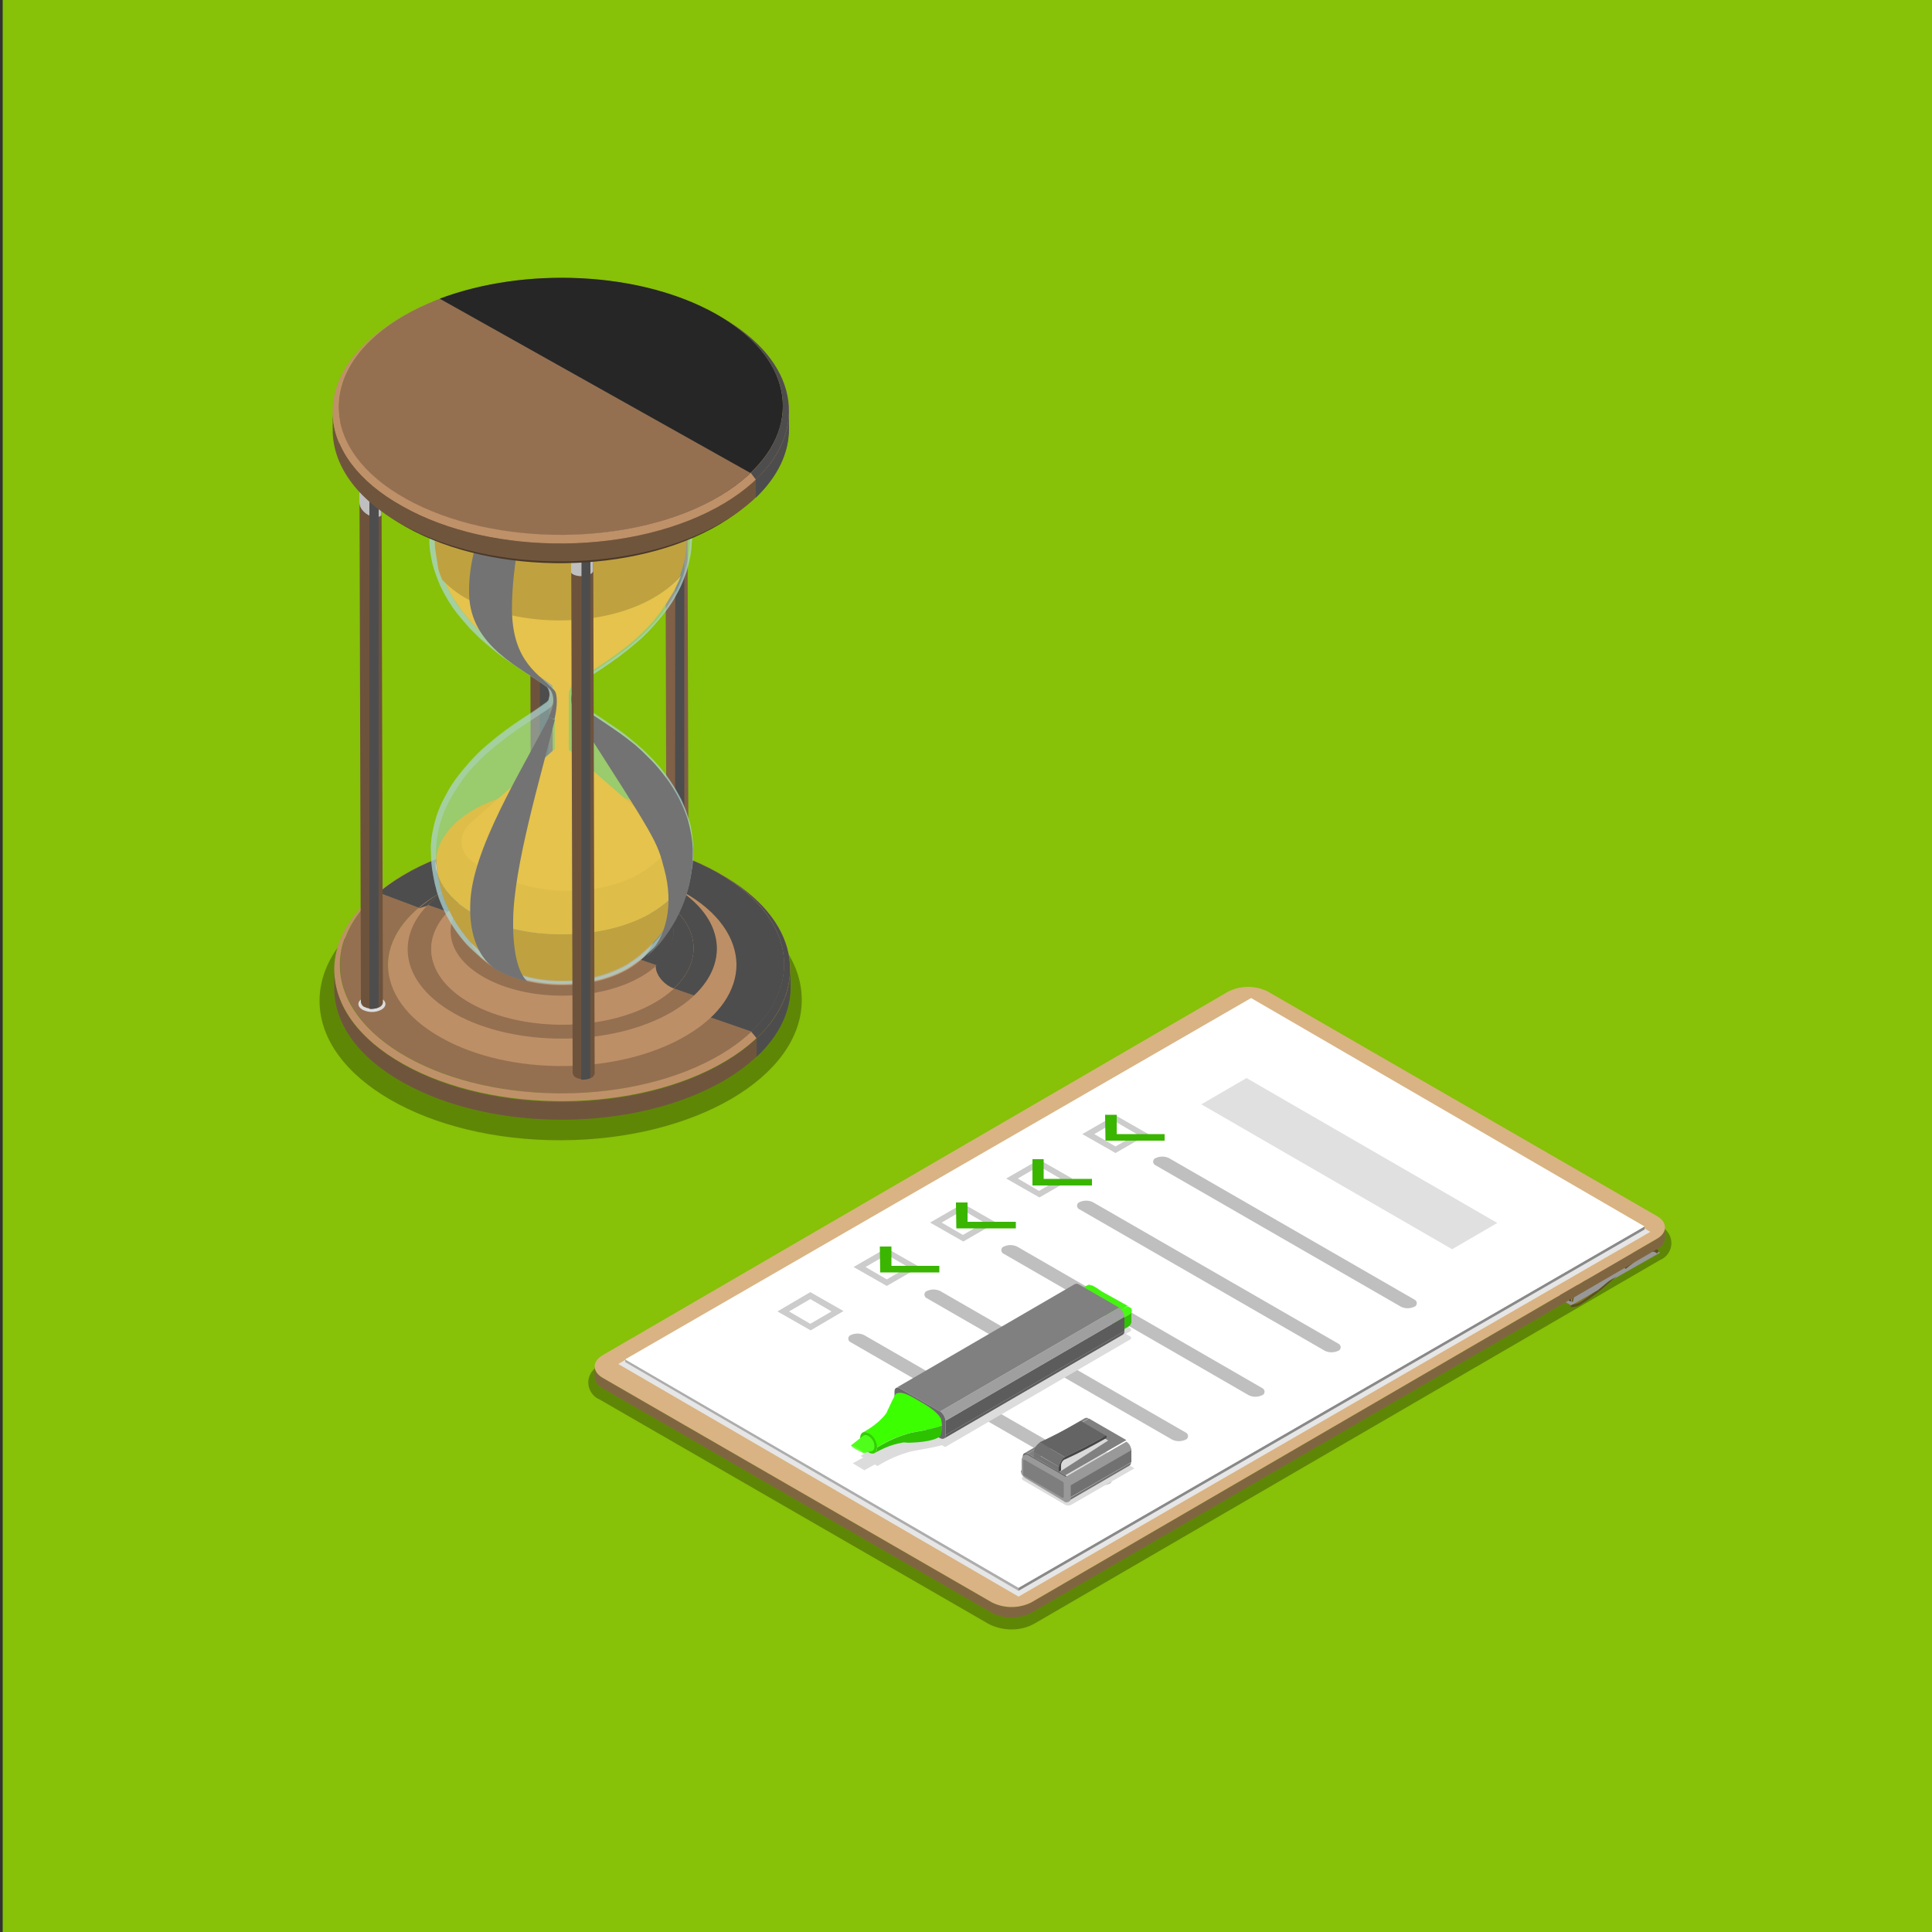 <svg xmlns="http://www.w3.org/2000/svg" xmlns:xlink="http://www.w3.org/1999/xlink" id="Layer_1" x="0px" y="0px" viewBox="0 0 500 500" style="enable-background:new 0 0 500 500;" xml:space="preserve"><rect x="0" y="0" width="500" height="500" fill="#333333" stroke="none"/> <style type="text/css"> .st0{fill:#87C108;} .st1{fill:#D9D9D9;} .st2{fill:#575757;} .st3{fill:#BFA33C;} .st4{fill:#857029;} .st5{fill:#DDBC45;} .st6{fill:#F9C300;} .st7{fill:#A18932;} .st8{fill:#EDEDED;} .st9{fill:#525252;} .st10{opacity:0.3;enable-background:new ;} .st11{fill:#806640;} .st12{fill:#D9B383;} .st13{fill:#E6E6E6;} .st14{fill:#ADADAD;} .st15{fill:#898989;} .st16{fill:#FFFFFF;} .st17{fill:#BFBFBF;} .st18{fill:#CCCCCC;} .st19{fill:#3AB500;} .st20{fill:#E0E0E0;} .st21{fill:#DCDCDC;} .st22{fill:#30C205;} .st23{fill:#45F212;} .st24{fill:#46FB12;} .st25{fill:#5C5C5C;} .st26{fill:#808080;} .st27{fill:#9F9F9F;} .st28{fill:#696969;} .st29{clip-path:url(#SVGID_2_);} .st30{fill:#2CC200;} .st31{fill:#3CFF01;} .st32{fill:#32CF03;} .st33{fill:#4FFF1B;} .st34{fill:#6EFF42;} .st35{fill:#717171;} .st36{fill:#676767;} .st37{fill:#757575;} .st38{fill:#646464;} .st39{fill:#464646;} .st40{fill:#999999;} .st41{fill:#7E7E7E;} .st42{fill:#AD835F;} .st43{fill:#4D4D4D;} .st44{fill:#806046;} .st45{fill:#737373;} .st46{opacity:0.3;} .st47{fill:#947051;} .st48{fill:#BD8F66;} .st49{fill:#BF9169;} .st50{fill:#70553D;} .st51{fill:#6E533C;} .st52{opacity:0.5;fill:#AFD6D2;enable-background:new ;} .st53{fill:#E5C34C;} .st54{fill:#BFA23F;} .st55{fill:#DEBD49;} .st56{fill:#4A3828;} .st57{fill:#262626;} </style> <title>Artboard 1 copy 3</title> <rect x="0.7" class="st0" width="500" height="500"></rect> <polygon class="st1" points="429.6,324.2 391.4,302.1 376.1,310.9 414.3,332.9 "></polygon> <g> <path class="st2" d="M428.7,324.2c-0.1-0.1-0.2-0.2-0.3-0.2l-36.6-21.3c0.1,0.1,0.2,0.1,0.3,0.2l0,0L428.7,324.2L428.7,324.2z"></path> <path class="st3" d="M392.2,302c-0.7-0.4-1.9-0.1-3.2,0.7l0,0l0,0c-1.8,1.1-3.4,2.3-5,3.7c-2.5,2.1-0.7,0.5-3.7,3.1 c-2.3,2.1-4.8,4.1-7.4,5.8c-0.7,0.5-1.6,0.8-2.5,0.8h-0.1c-0.1,0.1-0.2,0.2-0.2,0.3c0,0.1,0,0.1,0,0.2s0,0.1,0.1,0.2l36.6,21.3 c-0.1,0-0.1-0.1-0.1-0.2s0-0.1,0-0.2s0.1-0.2,0.2-0.3h0.1c0.9,0,1.8-0.3,2.5-0.8c2.6-1.7,5.1-3.7,7.4-5.8c3-2.6,1.2-1,3.7-3.1 c1.6-1.4,3.2-2.6,5-3.7l0,0l0,0c1.4-0.8,2.5-1.1,3.2-0.7L392.2,302z"></path> <path class="st4" d="M425.6,324c1.6-0.9,2.9-1.2,3.6-0.4c0,0,0,0.1,0,0.2s-0.1,0.2-0.1,0.3c0,0,0,0.1-0.1,0.1c0,0-0.1,0-0.1,0.1 c-0.1,0.1-0.2,0.1-0.2,0c-0.6-0.7-1.7-0.3-3.1,0.5c-1.7,1.1-3.3,2.3-4.9,3.6c-2.5,2.1-0.7,0.5-3.7,3.1c-2.4,2.2-4.9,4.2-7.6,5.9 c-0.8,0.6-1.8,0.9-2.8,0.9c-0.1,0-0.1-0.1-0.1-0.2s0-0.1,0-0.2s0.1-0.2,0.2-0.3h0.1c0.9,0,1.8-0.3,2.5-0.8c2.6-1.7,5.1-3.7,7.4-5.8 c3-2.6,1.2-1,3.7-3.1C422.1,326.4,423.8,325.1,425.6,324z"></path> </g> <path class="st1" d="M388.2,304.4l-5.5,3.2c-0.5,0.4-0.3,0.2-2.4,2c-2.3,2.1-4.8,4.1-7.4,5.8c-0.7,0.5-1.6,0.8-2.5,0.8h-0.1 c-0.1,0.1-0.2,0.2-0.2,0.3c0,0.1,0,0.1,0,0.2l36.5,21.1l0.2-0.1l0.1-0.1h0.1l6.5-3.7c1-0.8,2.2-1.8,3.5-2.9c3-2.6,1.2-1,3.7-3.1 c1.1-1,2.3-1.9,3.4-2.7L388.2,304.4z"></path> <polygon class="st1" points="421.3,328.7 384.4,307.4 369.7,315.7 406.7,337 "></polygon> <g> <path class="st5" d="M390.7,293.1L390.7,293.1c-0.1,0-0.2,0-0.2,0l36.6,21.3c0,0,0.1,0,0.2,0l0,0L390.7,293.1z"></path> <path class="st6" d="M390.5,293.1c-0.1,0.1-0.2,0.2-0.2,0.3c-1.2,2.8-4.2,5.4-9.3,9.6c-3.1,2.5-1.2,1.1-3.7,3.1 c-3.5,2.9-7.1,6.3-7.4,9.3c0,0.1,0,0.1,0.1,0.2l36.6,21.3c-0.1,0-0.1-0.1-0.1-0.2c0.3-3,3.9-6.4,7.4-9.3c2.5-2.1,0.7-0.6,3.7-3.1 c5.1-4.2,8-6.8,9.3-9.6c0-0.1,0.1-0.2,0.2-0.3L390.5,293.1z"></path> <path class="st7" d="M427.1,314.4c0,0,0.1,0,0.2,0s0.1,0.1,0.1,0.2s0,0.1,0,0.2c-1.4,3.1-4.4,5.7-9.6,10.1 c-3.1,2.5-1.2,1.1-3.7,3.1c-3.1,2.6-6.7,5.9-6.9,8.5c0,0.2-0.1,0.3-0.2,0.4c-0.2,0.1-0.3,0-0.3-0.1c0.3-3,3.9-6.4,7.4-9.3 c2.5-2.1,0.7-0.6,3.7-3.1c5.1-4.2,8-6.8,9.3-9.6C427,314.5,427,314.4,427.1,314.4z"></path> </g> <path class="st8" d="M388.3,296.4c-0.8,0.9-1.7,1.8-2.7,2.7l36.8,21.2c0.9-0.8,1.8-1.7,2.6-2.7L388.3,296.4z"></path> <path class="st9" d="M371.8,311.5L371.8,311.5c-1,1.1-1.6,2.5-1.9,3.9c0,0.1,0,0.1,0.1,0.2l36.6,21.3c-0.1,0-0.1-0.1-0.1-0.2 c0.3-1.5,0.9-2.9,2-4L371.8,311.5z"></path> <g> <path class="st10" d="M261.8,421.7c-2.1,0-4.1-0.5-5.9-1.4l-100.7-58.1c-2.4-1-3.6-3.8-2.6-6.2c0.5-1.2,1.4-2.1,2.6-2.6l161.9-94.1 c3.7-1.9,8.1-1.9,11.9,0l100.6,58c2.4,1,3.6,3.8,2.6,6.2c-0.5,1.2-1.4,2.1-2.6,2.6l-161.9,94.1 C265.9,421.2,263.9,421.7,261.8,421.7z"></path> <g> <path class="st11" d="M428.8,320.6l-161.9,94.1c-3.2,1.6-7,1.6-10.2,0L156,356.6c-1.2-0.5-2-1.7-2.1-3v2.7c0.1,1.3,0.9,2.4,2.1,3 l100.7,58.1c3.2,1.6,7,1.6,10.2,0l0,0l161.9-94.1c1.2-0.5,2-1.6,2.1-2.9v-2.7C430.8,319,430,320.1,428.8,320.6z"></path> <path class="st12" d="M428.8,314.7c2.8,1.6,2.8,4.3,0,5.9l-161.9,94.1c-3.2,1.6-7,1.6-10.2,0L156,356.6c-2.8-1.6-2.8-4.3,0-5.9 l161.9-94.1c3.2-1.6,7-1.6,10.2,0L428.8,314.7z"></path> </g> <polygon class="st13" points="427.1,318.8 323.5,258.5 160,353 263.6,413.2 "></polygon> <polygon class="st14" points="161.8,351.8 161.8,352.5 263.6,411.7 263.6,410.9 "></polygon> <polygon class="st15" points="263.6,410.9 263.6,411.7 425.6,318.2 425.6,317.4 "></polygon> <polygon class="st16" points="161.8,351.8 263.6,410.9 425.6,317.4 323.8,258.3 "></polygon> <g> <path class="st17" d="M306.8,370.7c0.5,0.2,0.8,0.8,0.6,1.3c-0.1,0.3-0.3,0.5-0.6,0.6c-1.1,0.5-2.3,0.5-3.4,0L239.9,336 c-0.5-0.2-0.8-0.8-0.6-1.3c0.1-0.3,0.3-0.5,0.6-0.6c1.1-0.5,2.3-0.5,3.4,0L306.8,370.7z"></path> <path class="st17" d="M287.1,382.1c0.5,0.2,0.8,0.8,0.6,1.3c-0.1,0.3-0.3,0.5-0.6,0.6c-1.1,0.5-2.3,0.5-3.4,0l-63.5-36.6 c-0.5-0.2-0.8-0.8-0.6-1.3c0.1-0.3,0.3-0.5,0.6-0.6c1.1-0.5,2.3-0.5,3.4,0L287.1,382.1z"></path> <path class="st17" d="M326.6,359.2c0.5,0.2,0.8,0.8,0.6,1.3c-0.1,0.3-0.3,0.5-0.6,0.6c-1.1,0.5-2.3,0.5-3.4,0l-63.4-36.6 c-0.5-0.2-0.8-0.8-0.6-1.3c0.1-0.3,0.3-0.5,0.6-0.6c1.1-0.5,2.3-0.5,3.4,0L326.6,359.2z"></path> <path class="st17" d="M346.3,347.7c0.5,0.2,0.8,0.8,0.6,1.3c-0.1,0.3-0.3,0.5-0.6,0.6c-1.1,0.5-2.3,0.5-3.4,0L279.4,313 c-0.5-0.2-0.8-0.8-0.6-1.3c0.1-0.3,0.3-0.5,0.6-0.6c1.1-0.5,2.3-0.5,3.4,0L346.3,347.7z"></path> <path class="st17" d="M366,336.3c0.5,0.2,0.8,0.8,0.6,1.3c-0.1,0.3-0.3,0.5-0.6,0.6c-1.1,0.5-2.3,0.5-3.4,0l-63.5-36.6 c-0.5-0.2-0.8-0.8-0.6-1.3c0.1-0.3,0.3-0.5,0.6-0.6c1.1-0.5,2.3-0.5,3.4,0L366,336.3z"></path> <path class="st18" d="M288.6,288.6l8.6,4.9l-8.5,4.9l-8.6-4.9L288.6,288.6z M288.7,296.7l5.5-3.2l-5.5-3.2l-5.5,3.2L288.7,296.7z"></path> <path class="st18" d="M268.9,300.1l8.6,4.9l-8.5,4.9l-8.6-4.9L268.9,300.1z M268.9,308.2l5.5-3.2l-5.5-3.2l-5.5,3.2L268.9,308.2z"></path> <path class="st18" d="M249.2,311.5l8.6,4.9l-8.5,4.9l-8.6-4.9L249.2,311.5z M249.2,319.6l5.5-3.2l-5.5-3.2l-5.5,3.2L249.2,319.6z"></path> <path class="st18" d="M229.4,323l8.6,4.9l-8.5,4.9l-8.6-4.9L229.4,323z M229.5,331.1l5.5-3.2l-5.5-3.2l-5.5,3.2L229.5,331.1 L229.5,331.1z"></path> <path class="st18" d="M209.7,334.4l8.6,4.9l-8.5,5l-8.6-4.9L209.7,334.4z M209.7,342.6l5.5-3.2l-5.5-3.2l-5.5,3.2L209.7,342.6 L209.7,342.6z"></path> </g> <polygon class="st19" points="301.4,293.5 301.4,295.2 286.1,295.2 286,288.5 289,288.5 289,293.5 "></polygon> <polygon class="st19" points="282.6,305.1 282.6,306.8 267.2,306.8 267.2,300 270.1,300 270.1,305.1 "></polygon> <polygon class="st19" points="262.9,316.2 262.9,317.9 247.5,317.9 247.4,311.2 250.4,311.2 250.4,316.2 "></polygon> <polygon class="st19" points="243.1,327.6 243.1,329.3 227.8,329.3 227.7,322.6 230.7,322.6 230.7,327.6 "></polygon> <g> <polygon class="st20" points="387.5,316.5 375.8,323.3 310.9,285.8 322.6,279 "></polygon> </g> <g> <path class="st21" d="M292.4,345.8c0.2,0.1,0.4,0.3,0.3,0.6c0,0.1-0.1,0.2-0.3,0.3l-47.8,27.8l-11.1-6.4l47.8-27.8 c0.5-0.2,1-0.2,1.5,0L292.4,345.8z"></path> <path class="st21" d="M232.2,367.1l11.8,6.8c-0.9,0.5-6.7,1.4-8.1,1.7c-3.1,0.8-6.1,2.1-8.8,3.8l-0.7-0.4l-2.7,1.5l-3-1.8l2.7-1.5 l-0.7-0.4c4.4-2.6,6.1-4.4,6.5-5.1C229.8,371,231.3,367.7,232.2,367.1z"></path> <path class="st21" d="M292.4,343.7c0.3,0.1,0.4,0.4,0.3,0.6c0,0.1-0.2,0.3-0.3,0.3l-12.3,7.1c-0.5,0.3-1.1,0.3-1.6,0l-7.3-4.2 c-0.3-0.1-0.4-0.4-0.3-0.6c0-0.1,0.2-0.3,0.3-0.3l12.3-7.1c0.5-0.3,1.1-0.3,1.6,0L292.4,343.7z"></path> </g> <path class="st22" d="M292.4,340.1L292.4,340.1l-4.6,2.7v2.5l4.6-2.7l0,0l-4.6,2.7c0,0.3-0.1,0.5-0.3,0.7l4.6-2.7c0,0,0,0,0.1-0.1 l0.1-0.1l0.1-0.1c0.1-0.1,0.2-0.2,0.2-0.3c0-0.1,0.1-0.1,0.1-0.2s0.1-0.2,0.1-0.3c0-0.1,0-0.1,0-0.2s0-0.2,0-0.3l0,0v-0.3v-0.3 v-0.3v-0.3v-0.3v-0.3v-0.3v-0.3V339v-0.3C292.9,339.6,292.7,339.9,292.4,340.1z"></path> <path class="st23" d="M292.3,338.2l-0.9-0.5l-0.9-0.5l-0.9-0.5l-0.9-0.5l-0.9-0.5l-0.9-0.5l-0.9-0.5l-0.9-0.5l-1.3-0.9l-0.9-0.5 l0,0l0,0l0,0l0,0c-0.1-0.1-0.3-0.1-0.5-0.2c-0.1,0-0.2,0-0.3-0.1c-0.1,0-0.1,0-0.2,0s-0.3,0-0.4,0.1c-0.1,0-0.2,0.1-0.2,0.1 s-0.1,0.1-0.2,0.1l0,0l-4.6,2.7c0.2-0.1,0.5-0.1,0.8,0.1l9.4,5.4l4.6-2.7l0,0C291.6,338,292,338,292.3,338.2z M282,332.7 c0.2-0.1,0.3-0.1,0.5-0.1C282.4,332.6,282.2,332.7,282,332.7z M281.9,332.8c0,0,0.1,0,0.1-0.1C282,332.8,282,332.8,281.9,332.8 L281.9,332.8z M282.8,332.7C282.7,332.7,282.7,332.7,282.8,332.7C282.7,332.7,282.7,332.7,282.8,332.7L282.8,332.7z M282.7,332.7 h-0.1C282.6,332.7,282.6,332.7,282.7,332.7L282.7,332.7z"></path> <path class="st24" d="M292.9,339.3c0-0.2,0-0.4-0.1-0.6c0-0.1-0.1-0.1-0.2-0.2s-0.2-0.2-0.3-0.2c-0.3-0.2-0.7-0.2-1,0l0,0l-4.6,2.7 c0.6,0.4,1,1.1,1.1,1.8l4.6-2.7l0,0C292.7,339.9,292.9,339.6,292.9,339.3z"></path> <path class="st25" d="M290.6,345.4l-46.3,26.9c0.3-0.2,0.4-0.5,0.4-0.9l46.3-26.9C291,344.9,290.9,345.2,290.6,345.4z"></path> <polygon class="st25" points="244.7,367.7 291,340.8 291,344.5 244.7,371.4 "></polygon> <path class="st26" d="M279.2,332.4c-0.3-0.2-0.7-0.2-1-0.1l-46.3,26.9c0.3-0.2,0.7-0.1,1,0.1l10.4,6l46.3-26.9L279.2,332.4z"></path> <path class="st27" d="M243.3,365.3l46.3-26.9c0.8,0.5,1.3,1.4,1.4,2.4l-46.3,26.9C244.7,366.7,244.1,365.8,243.3,365.3z"></path> <path class="st28" d="M243.3,365.3c0.8,0.5,1.3,1.4,1.4,2.4v3.7c0,0.9-0.6,1.2-1.4,0.8l-10.4-6c-0.8-0.5-1.3-1.4-1.4-2.4v-3.7 c0-0.9,0.6-1.2,1.4-0.8L243.3,365.3z"></path> <g> <g> <defs> <path id="SVGID_1_" d="M225.8,380.1l-6.7-11.8c0,0,9.4-6.4,13-7.7c1.6-0.6,3.7,0.8,5.8,2c2.5,1.4,5.1,3.1,5.8,5 c0.6,1.5,0.9,3.4-0.1,3.9c-1.9,1.7-6.8,1.9-10.2,1.9C231.1,374.4,225.8,380.1,225.8,380.1z"></path> </defs> <clipPath id="SVGID_2_"> <use xlink:href="#SVGID_1_" style="overflow:visible;"></use> </clipPath> <g class="st29"> <path class="st30" d="M235.8,370.8c-3.1,0.8-6,2.1-8.8,3.8c0.1,0.6-0.2,1.1-0.6,1.4c0.2-0.1,0.4-0.2,0.6-0.3 c0.8-0.4,0.9-0.5,1.2-0.6c0.5-0.3,0.6-0.3,1.1-0.5s0.9-0.4,1-0.4c0.6-0.2,0.6-0.2,0.9-0.3c0.3-0.1,0.7-0.2,1.1-0.3 c0.5-0.1,1-0.2,1.5-0.3c0.3,0,0.4,0,1.4,0.1c1.1,0.1,1.7,0.1,2,0.2c0.4,0,1.4,0.1,2.2,0.1c0.9,0,1.9-0.2,2.7-0.6 c1.1-0.6,1.7-2,1.7-3.9C242.9,369.6,237.2,370.5,235.8,370.8z"></path> <path class="st31" d="M243.8,369c-0.3-4.1-2.5-7.9-6-10.1c-1.2-0.8-2.8-1-4.1-0.3c-0.1,0.1-0.2,0.1-0.3,0.2 c-0.2,0.2-0.4,0.4-0.6,0.6c-0.3,0.4-0.6,0.8-0.9,1.2c-0.7,1.2-1.3,2.5-1.9,3.8c-0.3,0.7-0.5,1-0.6,1.3c0.1-0.1,0.1-0.2,0.2-0.3 c-0.1,0.1-0.2,0.2-0.2,0.3c-0.3,0.4-0.6,0.8-1,1.2c-0.3,0.3-0.6,0.6-0.8,0.8c-0.2,0.2-0.3,0.3-0.7,0.6c-0.1,0-0.4,0.4-0.9,0.7 c-0.4,0.3-0.5,0.4-1,0.7c-0.5,0.3-1.1,0.7-1.8,1.1c0.5-0.2,1.1-0.2,1.5,0.1c1.3,0.8,2.1,2.2,2.2,3.7c2.7-1.7,5.7-3,8.8-3.8l0,0 C237.2,370.5,242.9,369.6,243.8,369z"></path> <path class="st32" d="M227,374.6c0,1.4-0.9,2-2.2,1.3c-1.3-0.8-2.1-2.2-2.2-3.7c0-1.4,0.9-2,2.2-1.3S226.9,373,227,374.6z"></path> </g> </g> </g> <path class="st33" d="M224.7,371.6c-0.3-0.2-0.8-0.3-1.2-0.1l-3.3,2.6c1.2,0.6,2.3,1.2,3.3,2c0.6-0.2,2.3-0.6,2.3-0.6 c0.3-0.2,0.5-0.6,0.5-1.1C226.3,373.2,225.7,372.2,224.7,371.6z"></path> <path class="st34" d="M221.9,374.8c0.6,0.3,1.2,0.7,1.7,1.2c0,0.1-0.7-0.2-1.7-0.7c-0.6-0.3-1.2-0.7-1.7-1.2 C220.3,374,221,374.3,221.9,374.8z"></path> <g> <path class="st21" d="M264.8,382.1c-0.3,0.1-0.4,0.4-0.3,0.7c0.1,0.2,0.2,0.3,0.3,0.3l10.8,6.3c0.5,0.3,1.2,0.3,1.7,0l16.3-9.4 l-12.5-7.3L264.8,382.1z"></path> </g> <path class="st26" d="M280.8,367l-15.7,9.1c0.3-0.1,0.7-0.1,0.9,0.1l15.7-9.1C281.5,366.9,281.1,366.9,280.8,367z"></path> <path class="st35" d="M276.6,388.4l15.7-9.1c0.3-0.2,0.4-0.5,0.4-0.8l-15.7,9.1C277,387.9,276.9,388.2,276.6,388.4z"></path> <polygon class="st35" points="277,387.5 292.8,378.4 292.8,374.9 277,384.1 "></polygon> <polygon class="st26" points="275.7,381.8 291.5,372.7 281.8,367.1 266,376.2 "></polygon> <g> <polygon class="st1" points="274.1,381 286.8,372.8 279.8,368.7 268.3,377.7 "></polygon> </g> <path class="st36" d="M266,376.2c-0.7-0.4-1.3-0.1-1.3,0.7v3.4c0,0.9,0.5,1.7,1.3,2.2l9.7,5.6c0.7,0.4,1.3,0.1,1.3-0.7V384 c0-0.9-0.5-1.7-1.3-2.2L266,376.2z"></path> <polygon class="st37" points="274.1,379.6 267.6,375.9 267.6,377.1 274.1,380.9 "></polygon> <path class="st38" d="M286.3,371.6l-6.5-3.8c-0.1,0-0.1,0-0.2,0c-3.7,2.1-7.2,3.9-10.4,5.4c0,0-0.1,0-0.1,0.1l6.5,3.8l0.1-0.1 c3.2-1.5,6.7-3.3,10.4-5.4C286.2,371.6,286.2,371.6,286.3,371.6z"></path> <path class="st35" d="M275.6,377.1l-6.5-3.8c-0.4,0.3-0.7,0.6-1,1c-0.3,0.5-0.5,1-0.5,1.5l6.5,3.8c0-0.5,0.2-1.1,0.5-1.5 C274.8,377.7,275.2,377.4,275.6,377.1z"></path> <path class="st39" d="M274.6,378.1c0.2-0.4,0.6-0.8,1-1l0.1-0.1c3.2-1.5,6.7-3.3,10.4-5.4c0.2-0.1,0.3,0,0.3,0.2s-0.1,0.4-0.3,0.5 c-3.7,2.1-7.2,3.9-10.5,5.4h-0.1c-0.3,0.2-0.5,0.4-0.6,0.6c-0.2,0.3-0.3,0.6-0.3,1v1.3l-0.6,0.3v-1.3 C274.1,379.1,274.3,378.6,274.6,378.1z"></path> <path class="st40" d="M264.4,380.5v-0.3v-0.3v-0.3v-0.3V379v-0.3v-0.3v-0.3v-0.3l0,0c0-0.1,0-0.3,0.1-0.4c0-0.1,0.1-0.2,0.1-0.3 c0.1-0.1,0.2-0.3,0.3-0.4l0.1-0.1c0.1,0,0.1-0.1,0.2-0.1c0.3-0.1,0.7-0.1,0.9,0.1l9.7,5.6l15.7-9.1c0.8,0.5,1.2,1.3,1.3,2.2 l-15.7,9.1l0,0c-0.1,0.1-0.2,0.1-0.3,0.1c0.1,0,0.2-0.1,0.3-0.1v3.4c0,0.3-0.1,0.6-0.4,0.8c-0.2,0.1-0.5,0.2-0.7,0.2 c-0.1,0-0.3,0-0.4-0.1c-0.1,0-0.2-0.1-0.3-0.2l0,0l-1-0.6l-1-0.6l-1-0.6l-1-0.6l-1-0.6l-1-0.6l-1-0.6l-1-0.6l-1-0.6l-1-0.6l0,0 c-0.3-0.2-0.6-0.5-0.8-0.8c-0.1-0.2-0.2-0.3-0.2-0.5c-0.1-0.2-0.1-0.4-0.1-0.6l0,0l0,0L264.4,380.5z"></path> <path class="st41" d="M265.2,377.8c-0.2-0.1-0.4,0-0.4,0.2c0,1.1,0,2.3,0,3.4c0,0.3,0.1,0.5,0.4,0.6c3.2,1.9,6.5,3.7,9.7,5.6 c0.2,0.1,0.4,0,0.4-0.2c0-1.1,0-2.3,0-3.4c0-0.3-0.1-0.5-0.4-0.6C271.7,381.5,268.4,379.7,265.2,377.8z"></path> </g> <path class="st42" d="M227.5,70.4c0.5-0.2,0.9-0.4,1.1-0.5C228.3,70.1,227.9,70.2,227.5,70.4z"></path> <path class="st43" d="M164,235.4c-0.6-1-1.3-2-2.1-2.9c-1-1.1-2-2-3.1-2.9c-1.3-1-2.7-1.9-4.2-2.8c0.8,0.4,1.8,0.3,2.5-0.3 c9.1,5.1,13.6,11.9,13.7,18.7c0,4.8-2.2,9.5-6.7,13.7c-2.4-0.9-4.1-3.1-4.3-5.7c4-3.7,5.9-8,5.9-12.2c0-1-0.2-2-0.4-2.9 C164.9,237.2,164.5,236.3,164,235.4z"></path> <g> <g> <path class="st21" d="M172.9,234.5c-1.4,0.8-1.4,2.1,0,2.9c1.6,0.8,3.4,0.8,4.9,0c1.4-0.8,1.4-2.1,0-2.9 C176.3,233.8,174.5,233.8,172.9,234.5z"></path> </g> </g> <path class="st44" d="M178.2,235.6l-0.4-145.9c0,0.5-0.3,0.9-0.8,1.1c-1.3,0.7-2.7,0.7-4,0c-0.5-0.2-0.8-0.7-0.9-1.2l0.4,145.9 c0.1,0.5,0.4,1,0.9,1.2c1.3,0.6,2.8,0.6,4,0C177.8,236.6,178.1,236.1,178.2,235.6z"></path> <path class="st17" d="M177.8,120.2v4.7c-0.5,2.6-3.6,4.7-5.7,3.9v-3.7C174.2,123.6,176.1,122,177.8,120.2z"></path> <path class="st43" d="M174.8,91.3c0.7,0,1.5-0.1,2.1-0.5c0.1,0,0.2-0.1,0.2-0.2v146.2c-0.7,0.3-1.6,0.5-2.4,0.4L174.8,91.3 L174.8,91.3z"></path> <g> <path class="st45" d="M147.4,243.1C147.3,243.1,147.3,243.1,147.4,243.1L147.4,243.1z"></path> <path class="st45" d="M146.8,243.6L146.8,243.6L146.8,243.6z"></path> <path class="st45" d="M146.8,243.6c0.2-0.1,0.3-0.3,0.5-0.4C147.2,243.3,147,243.4,146.8,243.6L146.8,243.6z"></path> </g> <path class="st21" d="M158.1,218.7c0-0.3,0-0.7,0-1.1c0,0.3,0,0.6,0,0.9c0,0.9-0.1,1.9-0.4,2.8c0-0.3,0.1-0.5,0.1-0.8 C158,220,158.1,219.2,158.1,218.7z"></path> <g> <path class="st45" d="M141.7,164.9c0.8-0.6,1.9-1.5,2.7-2.2c2.2-2,2.5-2.3,4-3.8c1.4-1.5,2.7-3,3.9-4.6c1.3-1.7,2.4-3.5,3.4-5.4 c1-2,1.9-4.1,2.5-6.3c0.6-2.3,1-4.6,1.1-6.9c0-1.8,0-3.6-0.3-5.3c-0.4-3.5-1.4-6.9-2.8-10.1c-1.4-3.3-3.4-6.3-5.7-8.9 c-1.3-1.4-2.6-2.7-4.1-3.9c-1.5-1.2-3.1-2.3-4.8-3.3c-2.2-1.2-4.7-1.7-7.2-1.5c4.8,2.7,5.2,7,1.3,10 C136.9,113.9,168.4,143.9,141.7,164.9L141.7,164.9z"></path> </g> <g> <g class="st46"> <ellipse transform="matrix(1 -2.834885e-03 2.834885e-03 1 -0.733 0.412)" cx="145.1" cy="258.9" rx="62.4" ry="36.2"></ellipse> </g> <path class="st47" d="M185.6,225.7c-22.8-12.8-59.2-12.4-81.3,0.8s-21.6,34.3,1.2,47.1s59.2,12.4,81.3-0.8 C208.9,259.6,208.4,238.5,185.6,225.7z M176.9,230.9c17.9,10,18.3,26.5,0.9,36.9s-45.9,10.7-63.7,0.6 c-17.8-10.1-18.3-26.5-0.9-36.9S159.1,220.9,176.9,230.9L176.9,230.9z"></path> <path class="st43" d="M104.3,226.6c22.1-13.2,58.5-13.6,81.3-0.8c19.6,11,22.7,28.2,9,41.2l-10.7-3.7c10.6-10.2,8.3-23.8-7-32.4 c-17.9-10-46.4-9.7-63.7,0.6c-1.7,1-3.3,2.2-4.8,3.4L98,231C99.9,229.4,102.1,227.9,104.3,226.6z"></path> <path class="st48" d="M113.2,231.5c17.4-10.4,45.9-10.7,63.7-0.6c9.1,5.1,13.6,11.9,13.7,18.7c0,6.6-4.2,13.2-12.8,18.3 c-17.4,10.4-45.9,10.7-63.7,0.6c-9.1-5.1-13.6-11.9-13.7-18.7C100.4,243.2,104.7,236.6,113.2,231.5z"></path> <path class="st43" d="M113.2,231.5c1.4-0.8,2.8-1.5,4.2-2.1l-5.7,5h-1.1l-2.3,0.7C109.9,233.8,111.5,232.6,113.2,231.5z"></path> <path class="st47" d="M173.4,228.9c-15.8-8.9-41.2-8.6-56.6,0.6s-15,23.9,0.8,32.8c15.8,8.9,41.2,8.6,56.6-0.6 S189.2,237.8,173.4,228.9z M169.2,231.4c13.4,7.5,13.7,20,0.7,27.8c-13,7.8-34.5,8-48,0.5s-13.7-20-0.7-27.8 S155.7,223.9,169.2,231.4L169.2,231.4z"></path> <path class="st43" d="M116.8,229.5c15.4-9.2,40.7-9.5,56.6-0.6c13.7,7.7,15.8,19.7,6.2,28.7l-5.2-1.8c8.2-7.7,6.4-17.9-5.2-24.4 c-13.4-7.5-34.9-7.3-48,0.5c-1.9,1.1-3.7,2.5-5.2,4.1l-5.2-1.8C112.5,232.3,114.6,230.8,116.8,229.5z"></path> <path class="st48" d="M121.2,231.9c13.1-7.8,34.5-8,48-0.5c6.8,3.8,10.3,8.9,10.3,14c0,4.9-3.2,9.9-9.6,13.7 c-13.1,7.8-34.5,8-48,0.5c-6.8-3.8-10.3-8.9-10.3-14C111.6,240.7,114.8,235.7,121.2,231.9z"></path> <path class="st43" d="M116,235.8c1.5-1.5,3.3-2.9,5.1-4c0.6-0.4,1.3-0.8,2-1.1v1.9h-2.8L116,235.8z"></path> <path class="st47" d="M165.6,229c-11.4-6.4-29.7-6.2-40.8,0.4s-10.9,17.2,0.6,23.6c11.5,6.4,29.7,6.2,40.8-0.4 C177.3,246,177.1,235.4,165.6,229z M162.3,230.9c9.6,5.4,9.8,14.2,0.5,19.8s-24.6,5.7-34.1,0.3c-9.5-5.4-9.8-14.2-0.5-19.8 C137.5,225.7,152.8,225.6,162.3,230.9L162.3,230.9z"></path> <path class="st49" d="M105.2,226c-1.2,0.7-2,1.1-2,1.1c-22.7,13.6-22.2,35.2,1.2,48.3s60.7,12.7,83.4-0.8s22.2-35.2-1.2-48.3 c-0.4-0.2-0.6-0.4-1.1-0.6c22.8,12.8,23.3,33.9,1.2,47.1s-58.5,13.6-81.3,0.8c-22.8-12.8-23.3-33.9-1.2-47.1 C104.6,226.4,104.9,226.2,105.2,226z"></path> <path class="st50" d="M204.5,255.5v-4.7c0,8.6-5.5,17.2-16.7,23.9c-22.7,13.6-60.1,14-83.4,0.8c-11.9-6.7-17.9-15.5-17.9-24.4v4.7 c0,8.9,6,17.8,17.9,24.4c23.4,13.1,60.7,12.7,83.4-0.8C199,272.7,204.6,264.1,204.5,255.5z"></path> <g> <path class="st43" d="M124.8,229.4c11.1-6.6,29.4-6.8,40.8-0.4c9.9,5.6,11.4,14.2,4.4,20.8l-4.1-1.4c5.9-5.5,4.7-12.8-3.6-17.4 c-9.6-5.4-24.8-5.2-34.1,0.3c-1.4,0.8-2.7,1.8-3.8,2.9l-4.1-1.4C121.7,231.5,123.2,230.3,124.8,229.4z"></path> <path class="st43" d="M195.8,273.5c5.9-5.5,8.8-11.8,8.8-18v-4.7c0,6.2-2.9,12.5-8.8,18V273.5z"></path> <path class="st43" d="M173.3,237.7c-0.4-0.7-0.9-1.4-1.4-2c-0.7-0.7-1.4-1.4-2.2-2c-0.9-0.7-2-1.4-3-2c0.8,0.4,1.8,0.3,2.5-0.3 c6.8,3.8,10.3,8.9,10.3,14c0,3.6-1.7,7.2-5.1,10.4c-2.4-0.8-4.7-3.4-4.7-5.7c2.5-2.2,4-5.5,4-8.8l0,0c0,3.4-1.4,6.6-4,8.8 c0-0.1,0.2-0.3,0.2-0.4c2.8-2.6,4.3-5.6,4.4-8.6c0-0.6-0.1-1.1-0.2-1.7C173.9,238.9,173.6,238.2,173.3,237.7z M175.2,243.6 c-0.2-0.2-0.3-0.5-0.5-0.7C174.9,243.2,175.1,243.4,175.2,243.6z"></path> <path class="st43" d="M195.8,268.7c14.1-13.4,11-31-9.2-42.4c-0.4-0.2-0.6-0.4-1.1-0.6c19.7,11,22.7,28.3,8.9,41.3 C195,267.7,195.3,268,195.8,268.7L195.8,268.7z"></path> </g> <g> <g> <path class="st21" d="M93.8,258.4c-1.4,0.8-1.4,2.1,0,2.9c1.6,0.8,3.4,0.8,4.9,0c1.4-0.8,1.4-2.1,0-2.9 C97.2,257.6,95.4,257.6,93.8,258.4z"></path> </g> </g> <path class="st51" d="M99.1,259.5l-0.4-145.9c0,0.5-0.3,0.9-0.8,1.1c-1.3,0.7-2.7,0.7-4,0c-0.5-0.2-0.8-0.7-0.9-1.2l0.4,145.9 c0.1,0.5,0.4,1,0.9,1.2c1.3,0.6,2.8,0.6,4,0C98.7,260.4,99,260,99.1,259.5z"></path> <path class="st17" d="M98.7,130.3v3.1c-1.7,1.4-5.6-0.7-5.7-3.3v-4.7C94.8,127.3,96.7,128.9,98.7,130.3z"></path> <path class="st43" d="M95.7,115.2c0.7,0,1.5-0.1,2.1-0.5c0.1,0,0.2-0.1,0.2-0.2v146.2c-0.7,0.3-1.6,0.5-2.4,0.4V115.2H95.7z"></path> <path class="st51" d="M143.1,221.7l-0.4-145.9c0,0.5-0.3,0.9-0.8,1.1c-1.3,0.7-2.7,0.7-4,0c-0.5-0.2-0.8-0.7-0.9-1.2l0.4,145.9 c0.1,0.5,0.4,1,0.9,1.2c1.3,0.6,2.8,0.6,4,0C142.8,222.7,143.1,222.2,143.1,221.7z"></path> <path class="st43" d="M139.8,77.4c0.7,0,1.5-0.1,2.1-0.5c0.1,0,0.2-0.1,0.2-0.2v146.2c-0.7,0.3-1.6,0.5-2.4,0.4L139.8,77.4z"></path> <path class="st52" d="M111.3,137.2c0.1-1.8,0.3-3.5,0.7-5.3c0.1-0.7,0.3-1.6,0.5-2.2c0.2-0.9,0.6-2,0.9-2.9 c0.2-0.6,0.6-1.5,0.8-2.1c0.4-0.8,0.9-2,1.4-2.8c0.3-0.6,0.7-1.3,1.1-1.9c0.5-0.8,1.3-1.9,1.9-2.7c0.7-1,1.5-1.9,2.4-2.8 c0.4-0.4,1-1.1,1.5-1.5c0.7-0.6,1.7-1.4,2.4-2c1.2-1,2.6-1.8,3.9-2.6c1-0.5,2.4-1.2,3.4-1.7c0.6-0.3,1.3-0.5,1.9-0.8 c0.5-0.2,1.2-0.4,1.7-0.6c0.9-0.3,2.2-0.6,3.1-0.8c0.5-0.1,1.1-0.2,1.5-0.3s1-0.1,1.5-0.2c0.4,0,1-0.1,1.5-0.1 c1.5-0.1,2.9-0.1,4.4,0.1c0.9,0.1,2.1,0.2,3,0.4c0.5,0.1,1.1,0.2,1.6,0.3s1.3,0.3,1.8,0.5c1,0.3,2.3,0.7,3.3,1.1 c0.7,0.3,1.6,0.7,2.2,1c0.5,0.3,1.2,0.6,1.7,0.9c1,0.6,2.3,1.4,3.2,2c0.5,0.3,1.2,0.9,1.6,1.2c0.8,0.7,1.9,1.6,2.6,2.4 c0.5,0.4,1,1.1,1.5,1.5c0.6,0.7,1.4,1.7,2,2.5c0.4,0.5,0.9,1.2,1.2,1.8c0.5,0.8,1.1,1.8,1.5,2.6c0.3,0.6,0.7,1.4,1,2 c0.4,0.8,0.8,1.9,1.1,2.8c0.2,0.6,0.5,1.5,0.7,2.2c0.2,0.9,0.5,2,0.7,2.9c0.1,0.7,0.3,1.6,0.4,2.3c0.1,0.9,0.2,2.1,0.2,3 c0,0.7,0,1.6,0,2.3c-0.1,1.5-0.2,3-0.5,4.5c-0.3,1.4-0.6,2.7-1,4c-0.6,1.6-1.2,3.2-2,4.7c-0.6,1.1-1.2,2.3-1.9,3.3 c-0.4,0.6-1,1.5-1.5,2.1c-0.6,0.8-1.5,1.9-2.2,2.7c-1.2,1.4-2.5,2.8-3.9,4.1c-0.3,0.3-1.8,1.6-3.9,3.3c-3,2.4-5.9,4.3-8.2,5.8 c-0.8,0.5-2,1.3-2.7,1.8c-0.6,0.4-1.5,1.1-2.1,1.5l-0.1,0.1c-0.1,0.1-0.1,0.2-0.2,0.2c-0.1,0.1-0.2,0.3-0.2,0.5 c-0.3,0.8-0.3,1.6,0,2.3c0.1,0.2,0.1,0.3,0.2,0.5c0,0.1,0.1,0.1,0.1,0.2l0.1,0.1l0,0l0,0c1.4,1,2.7,1.9,4.9,3.3 c2.1,1.4,2.9,1.9,3.1,2.1c0.5,0.3,1.2,0.8,1.7,1.1c0.6,0.4,1.4,1,2,1.4c0.5,0.4,1.2,0.9,1.8,1.4c0.7,0.6,1.6,1.3,2.3,1.9 c0.5,0.5,1.3,1.1,1.8,1.6c0.7,0.7,1.7,1.7,2.4,2.4c0.5,0.6,1.2,1.3,1.7,1.9c0.7,0.9,1.7,2.1,2.3,3c1,1.4,1.9,2.9,2.7,4.4 c0.7,1.2,1.2,2.5,1.7,3.8c0.5,1.4,1,2.9,1.3,4.3c0.3,1.7,0.5,3.3,0.6,5c0,0.6,0,1.3,0,1.9c0,0.5,0,1.2-0.1,1.7 c0,0.6-0.1,1.3-0.2,1.9c-0.1,0.6-0.2,1.3-0.3,1.9c-0.2,1-0.4,2.2-0.7,3.2c-0.5,1.7-1.1,3.4-1.8,5.1c-0.2,0.5-0.6,1.2-0.8,1.7 c-0.2,0.4-0.5,1-0.8,1.4c-0.3,0.5-0.7,1.2-1,1.7c-0.5,0.8-1.3,1.8-1.8,2.6c-0.4,0.5-0.9,1.1-1.3,1.6c-0.4,0.5-1,1.1-1.5,1.6 c-0.7,0.7-1.7,1.5-2.4,2.2c-0.6,0.5-1.4,1.1-2,1.5c-0.4,0.3-0.9,0.6-1.3,0.9c-0.2,0.1-0.4,0.3-0.6,0.4c-9.3,5.6-24.6,5.7-34.1,0.3 c-0.4-0.2-0.7-0.4-1.1-0.6c-0.6-0.4-1.4-1-2-1.4c-0.5-0.4-1.2-0.9-1.7-1.4c-0.7-0.6-1.7-1.5-2.4-2.2c-0.4-0.4-1-1-1.4-1.5 c-2.3-2.7-4.2-5.7-5.6-8.9c-0.2-0.5-0.5-1.2-0.7-1.7s-0.4-1.1-0.5-1.5c-0.2-0.5-0.4-1.2-0.5-1.8c-0.3-0.9-0.5-2.2-0.7-3.2 c-0.1-0.5-0.2-1.3-0.3-1.8c-0.1-0.6-0.1-1.3-0.2-1.9c0-1-0.1-2.3-0.1-3.3c0-1.5,0.2-3,0.5-4.5c0.6-3,1.6-6,3.1-8.7 c0.6-1.1,1.2-2.3,1.9-3.3c0.4-0.6,1-1.5,1.5-2.1c0.6-0.8,1.5-1.9,2.2-2.7c1.2-1.4,2.5-2.8,3.9-4.1c0.3-0.3,1.8-1.6,3.9-3.3 c3-2.4,5.9-4.3,8.2-5.8c0.6-0.4,2-1.3,2.7-1.8c0.6-0.4,1.5-1.1,2.1-1.5l0.1-0.1c0.1-0.1,0.1-0.2,0.2-0.2c0.1-0.1,0.2-0.3,0.2-0.5 c0.3-0.8,0.3-1.6,0-2.3c-0.1-0.2-0.1-0.3-0.2-0.5c-0.1-0.1-0.2-0.2-0.3-0.4l0,0l0,0c-1.4-1-2.7-1.9-4.9-3.3 c-2.2-1.4-2.9-1.9-3.1-2.1c-0.5-0.3-1.2-0.8-1.7-1.1c-0.6-0.4-1.4-1-2-1.4c-0.5-0.4-1.2-0.9-1.8-1.4c-0.7-0.6-1.6-1.3-2.3-1.9 c-0.5-0.5-1.3-1.1-1.8-1.6c-0.7-0.7-1.7-1.7-2.4-2.4c-1-1.1-2.3-2.7-3.3-3.9c-0.8-1-1.5-2.1-2.2-3.2c-0.7-1.2-1.4-2.4-2-3.7 c-0.7-1.6-1.3-3.2-1.8-4.8c-0.4-1.4-0.7-2.9-0.9-4.4c-0.1-0.8-0.2-1.8-0.2-2.5C111.3,139.3,111.3,138.1,111.3,137.2z M112.6,140.2 c0,0.8,0.1,1.9,0.2,2.4c0.2,1.4,0.5,2.8,0.9,4.2c0.5,1.6,1.1,3.1,1.8,4.7c0.6,1.2,1.2,2.4,1.9,3.5c0.6,1.1,1.3,2.1,2.1,3.1 c0.8,1.1,2.1,2.7,3.2,3.8c0.6,0.7,1.6,1.6,2.4,2.4c0.5,0.5,1.1,1,1.7,1.5l0.1,0.1c0.7,0.6,1.6,1.3,2.2,1.8c0.4,0.3,0.8,0.6,1.2,1 c0.2,0.1,0.4,0.3,0.5,0.4c0.5,0.4,1.2,0.9,1.8,1.3l0.1,0.1c0.4,0.3,0.8,0.6,1.2,0.9l0.4,0.3c0.2,0.1,1,0.6,3.1,2 c2.2,1.4,3.5,2.3,4.9,3.4l0.2,0.1l0.1,0.1c0.1,0.2,0.3,0.3,0.4,0.5c0.1,0.2,0.2,0.5,0.3,0.7c0.4,1,0.4,2.1,0,3.1 c-0.1,0.2-0.2,0.5-0.3,0.7c-0.1,0.1-0.2,0.2-0.2,0.4c0,0.1-0.1,0.1-0.2,0.2l-0.1,0.1l-0.1,0.1c-0.3,0.2-1.3,1-2.2,1.5 c-0.7,0.5-2.1,1.4-2.7,1.8c-2.3,1.5-5.2,3.4-8.2,5.8c-2.1,1.6-3.5,3-3.8,3.2c-1.4,1.3-2.6,2.6-3.9,4c-0.8,0.9-1.8,2.2-2.1,2.7 c-0.3,0.4-0.7,1-1.1,1.6c-0.1,0.2-0.2,0.4-0.3,0.5c-0.7,1-1.3,2.1-1.9,3.2c-1.4,2.6-2.4,5.5-2.9,8.4c-0.3,1.4-0.4,2.8-0.5,4.2 c0,0.8,0,1.9,0.1,3.2c0,0.5,0.1,1.3,0.2,1.8l0,0c0.1,0.5,0.2,1.2,0.3,1.7c0.3,1.4,0.5,2.4,0.7,3.1c0.1,0.5,0.3,1.2,0.5,1.7 c0.1,0.3,0.2,0.7,0.3,1c0.1,0.2,0.1,0.3,0.2,0.5c0.1,0.4,0.4,1,0.7,1.6c1.4,3.1,3.2,6,5.4,8.6c0.4,0.5,0.9,1.1,1.3,1.4 c0.6,0.6,1.5,1.5,2.3,2.2c0.5,0.4,1.1,0.9,1.7,1.3c0.6,0.4,1.4,1,2,1.4c0.3,0.2,0.7,0.5,1,0.7c5,2.6,10.5,3.9,16.1,3.8l0,0 c5.9,0.1,11.6-1.3,16.7-4.2c0.2-0.1,0.4-0.3,0.6-0.4c0.1-0.1,0.3-0.2,0.4-0.3c0.3-0.2,0.6-0.4,0.9-0.6c0.6-0.4,1.4-1,1.9-1.5 c0.8-0.7,1.7-1.5,2.3-2.1c0.4-0.4,1-1,1.4-1.5l0.2-0.2c0.4-0.4,0.8-0.9,1.1-1.3c0.4-0.6,1.2-1.7,1.8-2.5c0.3-0.5,0.7-1.1,1-1.6 c0.1-0.1,0.2-0.3,0.2-0.4c0.2-0.3,0.4-0.7,0.5-0.9c0.3-0.6,0.6-1.2,0.8-1.7c0.7-1.6,1.3-3.2,1.7-4.9c0.2-0.7,0.4-1.7,0.7-3.1 c0.1-0.4,0.2-1.1,0.3-1.8c0.1-0.6,0.1-1.3,0.2-1.8c0-0.3,0-0.7,0.1-1.1c0-0.2,0-0.4,0-0.5c0-0.4,0-1.1,0-1.8 c-0.1-1.6-0.3-3.2-0.6-4.8c-0.3-1.4-0.7-2.8-1.2-4.2c-0.5-1.2-1-2.5-1.6-3.6c-0.8-1.5-1.7-2.9-2.6-4.3c-0.6-0.8-1.5-2-2.3-3 c-0.4-0.4-0.9-1-1.3-1.5l-0.3-0.4c-0.7-0.7-1.7-1.7-2.3-2.4c-0.5-0.5-1.1-1-1.6-1.5l-0.1-0.1c-0.7-0.6-1.6-1.3-2.2-1.8 c-0.4-0.3-0.8-0.6-1.2-1c-0.2-0.1-0.4-0.3-0.5-0.4c-0.5-0.4-1.2-0.9-1.8-1.3l-0.1-0.1c-0.4-0.3-0.8-0.6-1.2-0.8l-0.4-0.3 c-0.2-0.2-1-0.7-3.1-2c-2.2-1.4-3.5-2.3-4.9-3.4l-0.1-0.1l-0.1-0.1c-0.1-0.1-0.2-0.2-0.2-0.2c-0.1-0.1-0.1-0.2-0.2-0.3 c-0.1-0.2-0.2-0.4-0.3-0.7c-0.4-1-0.4-2.1,0-3.1c0.1-0.2,0.2-0.5,0.3-0.7s0.2-0.3,0.2-0.4c0-0.1,0.1-0.1,0.1-0.2l0.1-0.1l0,0l0,0 l0.1-0.1c0.3-0.2,1.3-1,2.2-1.5c0.7-0.5,2-1.3,2.7-1.8c2.3-1.5,5.2-3.4,8.2-5.7c2.1-1.6,3.5-3,3.8-3.2c1.4-1.3,2.6-2.6,3.9-4 c0.8-0.9,1.8-2.2,2.1-2.7c0.3-0.4,0.7-1,1.1-1.6c0.1-0.2,0.2-0.4,0.3-0.5c0.7-1,1.3-2.1,1.9-3.2c0.7-1.5,1.4-3,1.9-4.6 c0.4-1.2,0.8-2.5,1-3.8c0.3-1.4,0.4-2.8,0.5-4.3c0-0.6,0-1.6,0-2.3c-0.1-1.1-0.1-2.2-0.2-2.9c-0.1-0.5-0.2-1.5-0.3-2.2 s-0.4-1.9-0.6-2.8c-0.2-0.5-0.4-1.4-0.6-2.1c-0.3-0.9-0.7-1.9-1-2.7c-0.1-0.2-0.2-0.4-0.3-0.6c-0.2-0.5-0.5-1-0.7-1.4 c-0.5-1-1.1-1.9-1.5-2.6c-0.2-0.3-0.7-1.1-1.2-1.7c-0.3-0.4-1.2-1.6-1.9-2.4l-0.2-0.2c-0.4-0.4-0.9-1-1.2-1.3 c-1.1-1-1.9-1.8-2.6-2.3c-0.5-0.4-1.1-0.9-1.5-1.2c-0.9-0.6-2.2-1.4-3.1-2c-0.2-0.1-0.3-0.2-0.5-0.3c-0.4-0.2-0.8-0.4-1.1-0.6 c-0.9-0.4-1.6-0.8-2.1-0.9c-1-0.4-2.3-0.8-3.2-1.1c-0.5-0.1-1.1-0.3-1.6-0.4h-0.1c-0.4-0.1-1.1-0.2-1.5-0.3 c-0.7-0.1-1.9-0.3-2.9-0.4c-0.8-0.1-1.7-0.1-2.5-0.1s-1.4,0-1.7,0h-0.4c-0.3,0-0.7,0.1-1,0.1s-0.7,0.1-1,0.1l-0.4,0.1 c-0.4,0.1-1,0.2-1.4,0.2c-0.8,0.2-1.9,0.4-3,0.7c-0.5,0.1-1.1,0.3-1.6,0.5l-0.3,0.1c-0.5,0.2-1.1,0.4-1.6,0.6 c-1.1,0.5-2.4,1.2-3.3,1.7c-1.3,0.7-2.6,1.6-3.8,2.5c-0.7,0.5-1.6,1.3-2.3,2c-0.3,0.3-0.7,0.7-1.1,1.1c-0.1,0.1-0.2,0.2-0.4,0.4 c-0.8,0.8-1.6,1.7-2.2,2.6c-0.3,0.5-1.2,1.7-1.8,2.6c-0.3,0.4-0.7,1.1-1.1,1.8c-0.4,0.7-0.9,1.7-1.3,2.7c-0.3,0.6-0.6,1.4-0.8,2 c-0.3,0.9-0.7,2-0.9,2.8c-0.2,0.7-0.4,1.6-0.5,2.1c-0.3,1.7-0.6,3.4-0.6,5.1C112.5,138.1,112.5,139.3,112.6,140.2L112.6,140.2z"></path> <path class="st52" d="M111.3,137.2c0.1-1.8,0.3-3.5,0.7-5.3c0.1-0.7,0.3-1.6,0.5-2.2c0.2-0.9,0.6-2,0.9-2.9 c0.2-0.6,0.6-1.5,0.8-2.1c0.4-0.8,0.9-2,1.4-2.8c0.3-0.6,0.7-1.3,1.1-1.9c0.5-0.8,1.3-1.9,1.9-2.7c0.7-1,1.5-1.9,2.4-2.8 c0.4-0.4,1-1.1,1.5-1.5c0.7-0.6,1.7-1.4,2.4-2c1.2-1,2.6-1.8,3.9-2.6c1-0.5,2.4-1.2,3.4-1.7c0.6-0.3,1.3-0.5,1.9-0.8 c0.5-0.2,1.2-0.4,1.7-0.6c0.9-0.3,2.2-0.6,3.1-0.8c0.5-0.1,1.1-0.2,1.5-0.3s1-0.1,1.5-0.2c0.4,0,1-0.1,1.5-0.1 c1.5-0.1,2.9-0.1,4.4,0.1c0.9,0.1,2.1,0.2,3,0.4c0.5,0.1,1.1,0.2,1.6,0.3s1.3,0.3,1.8,0.5c1,0.3,2.3,0.7,3.3,1.1 c0.7,0.3,1.6,0.7,2.2,1c0.5,0.3,1.2,0.6,1.7,0.9c1,0.6,2.3,1.4,3.2,2c0.5,0.3,1.2,0.9,1.6,1.2c0.8,0.7,1.9,1.6,2.6,2.4 c0.5,0.4,1,1.1,1.5,1.5c0.6,0.7,1.4,1.7,2,2.5c0.4,0.5,0.9,1.2,1.2,1.8c0.5,0.8,1.1,1.8,1.5,2.6c0.3,0.6,0.7,1.4,1,2 c0.4,0.8,0.8,1.9,1.1,2.8c0.2,0.6,0.5,1.5,0.7,2.2c0.2,0.9,0.5,2,0.7,2.9c0.1,0.7,0.3,1.6,0.4,2.3c0.1,0.9,0.2,2.1,0.2,3 c0,0.7,0,1.6,0,2.3c-0.1,1.5-0.2,3-0.5,4.5c-0.3,1.4-0.6,2.7-1,4c-0.6,1.6-1.2,3.2-2,4.7c-0.6,1.1-1.2,2.3-1.9,3.3 c-0.4,0.6-1,1.5-1.5,2.1c-0.6,0.8-1.5,1.9-2.2,2.7c-1.2,1.4-2.5,2.8-3.9,4.1c-0.3,0.3-1.8,1.6-3.9,3.3c-3,2.4-5.9,4.3-8.2,5.8 c-0.8,0.5-2,1.3-2.7,1.8c-0.6,0.4-1.5,1.1-2.1,1.5l-0.1,0.1h0.1l0,0c0,0-0.1,0-0.1,0.1c-0.1,0.1-0.1,0.1-0.2,0.2 c-0.1,0.1-0.2,0.3-0.2,0.5c-0.1,0.4-0.2,0.8-0.2,1.2s0.1,0.8,0.2,1.2c0.1,0.2,0.1,0.3,0.2,0.5c0,0.1,0.1,0.1,0.1,0.2l0.1,0.1l0,0 l0,0c1.4,1,2.7,1.9,4.9,3.3c2.1,1.4,2.9,1.9,3.1,2.1c0.5,0.3,1.2,0.8,1.7,1.1c0.6,0.4,1.4,1,2,1.4c0.5,0.4,1.2,0.9,1.8,1.4 c0.7,0.6,1.6,1.3,2.3,1.9c0.5,0.5,1.3,1.1,1.8,1.6c0.7,0.7,1.7,1.7,2.4,2.4c0.5,0.6,1.2,1.3,1.7,1.9c0.7,0.9,1.7,2.1,2.3,3 c1,1.4,1.9,2.9,2.7,4.4c0.7,1.2,1.2,2.5,1.7,3.8c0.5,1.4,1,2.9,1.3,4.3c0.3,1.7,0.5,3.3,0.6,5c0,0.6,0,1.3,0,1.9 c0,0.5,0,1.2-0.1,1.7c0,0.6-0.1,1.3-0.2,1.9c-0.1,0.6-0.2,1.3-0.3,1.9c-0.2,1-0.4,2.2-0.7,3.2c-0.5,1.7-1.1,3.4-1.8,5.1 c-0.2,0.5-0.6,1.2-0.8,1.7c-0.2,0.4-0.5,1-0.8,1.4c-0.3,0.5-0.7,1.2-1,1.7c-0.5,0.8-1.3,1.8-1.8,2.6c-0.4,0.5-0.9,1.1-1.3,1.6 c-0.4,0.5-1,1.1-1.5,1.6c-0.7,0.7-1.7,1.5-2.4,2.2c-0.6,0.5-1.4,1.1-2,1.5c-0.4,0.3-0.9,0.6-1.3,0.9c-0.2,0.1-0.4,0.3-0.6,0.4 c-9.3,5.6-24.6,5.7-34.1,0.3c-0.4-0.2-0.7-0.4-1.1-0.6c-0.6-0.4-1.4-1-2-1.4c-0.5-0.4-1.2-0.9-1.7-1.4c-0.7-0.6-1.7-1.5-2.4-2.2 c-0.4-0.4-1-1-1.4-1.5c-2.3-2.7-4.2-5.7-5.6-8.9c-0.2-0.5-0.5-1.2-0.7-1.7s-0.4-1.1-0.5-1.5c-0.2-0.5-0.4-1.2-0.5-1.8 c-0.3-0.9-0.5-2.2-0.7-3.2c-0.1-0.5-0.2-1.3-0.3-1.8c-0.1-0.6-0.1-1.3-0.2-1.9c0-1-0.1-2.3-0.1-3.3c0-1.5,0.2-3,0.5-4.5 c0.6-3,1.6-6,3.1-8.7c0.6-1.1,1.2-2.3,1.9-3.3c0.4-0.6,1-1.5,1.5-2.1c0.6-0.8,1.5-1.9,2.2-2.7c1.2-1.4,2.5-2.8,3.9-4.1 c0.3-0.3,1.8-1.6,3.9-3.3c3-2.4,5.9-4.3,8.2-5.8c0.6-0.4,2-1.3,2.7-1.8c0.6-0.4,1.5-1.1,2.1-1.5l0.1-0.1c0.1-0.1,0.1-0.2,0.2-0.2 c0.1-0.1,0.2-0.3,0.2-0.5c0.3-0.8,0.3-1.6,0-2.3c-0.1-0.2-0.1-0.3-0.2-0.5c-0.1-0.1-0.2-0.2-0.3-0.4l0,0l0,0 c-1.4-1-2.7-1.9-4.9-3.3c-2.2-1.4-2.9-1.9-3.1-2.1c-0.5-0.3-1.2-0.8-1.7-1.1c-0.6-0.4-1.4-1-2-1.4c-0.5-0.4-1.2-0.9-1.8-1.4 c-0.7-0.6-1.6-1.3-2.3-1.9c-0.5-0.5-1.3-1.1-1.8-1.6c-0.7-0.7-1.7-1.7-2.4-2.4c-1-1.1-2.3-2.7-3.3-3.9c-0.8-1-1.5-2.1-2.2-3.2 c-0.7-1.2-1.4-2.4-2-3.7c-0.7-1.6-1.3-3.2-1.8-4.8c-0.4-1.4-0.7-2.9-0.9-4.4c-0.1-0.8-0.2-1.8-0.2-2.5 C111.3,139.3,111.3,138.1,111.3,137.2z"></path> <path class="st53" d="M172.6,155.9c-0.1,0.2-0.2,0.3-0.3,0.5c-0.4,0.5-0.8,1.1-1.1,1.6c-0.4,0.5-1.4,1.8-2.1,2.7 c-1.2,1.4-2.5,2.7-3.9,4c-0.3,0.3-1.7,1.6-3.8,3.2c-3,2.3-5.8,4.2-8.2,5.7c-0.8,0.5-2,1.3-2.7,1.8c-0.8,0.6-1.9,1.3-2.2,1.5 l-0.1,0.1l0,0l0,0l-0.1,0.1c-0.1,0.1-0.1,0.1-0.1,0.2c0,0-0.1,0.2-0.2,0.4c-0.1,0.2-0.2,0.5-0.3,0.7c-0.2,0.5-0.3,1-0.3,1.6 c0,0.3,0,33.4,0.1,33.6h-3.8c0-0.2,0.1-33.4,0.1-33.6c0-0.5-0.1-1.1-0.3-1.6c-0.1-0.2-0.2-0.5-0.3-0.7s-0.2-0.4-0.4-0.5l-0.1-0.1 l-0.2-0.1c-1.4-1.1-2.7-1.9-4.9-3.4c-2.1-1.4-2.9-1.9-3.1-2l-0.4-0.3c-0.4-0.3-0.9-0.6-1.2-0.9l-0.1-0.1c-0.6-0.4-1.3-0.9-1.8-1.3 c-0.2-0.1-0.3-0.2-0.5-0.4c-0.4-0.3-0.9-0.7-1.2-1c-0.6-0.5-1.6-1.3-2.2-1.8l-0.1-0.1c-0.5-0.5-1.2-1-1.7-1.5 c-0.8-0.8-1.7-1.7-2.4-2.4c-1.1-1.1-2.3-2.7-3.2-3.8c-0.7-1-1.4-2-2.1-3.1c-0.7-1.1-1.3-2.3-1.9-3.5c-0.2-0.6-0.5-1.1-0.7-1.7 c1.9,2,4.1,3.7,6.5,5c13.6,7.6,35.4,7.4,48.6-0.5c2.4-1.4,4.5-3.1,6.3-5.2c0.1-0.2,0.1-0.3,0.2-0.5c-0.5,1.4-1.1,2.7-1.8,4.1 C173.9,153.8,173.3,154.8,172.6,155.9z"></path> <path class="st54" d="M122.3,236.3c6.2,3.6,14.3,5.5,23.1,5.5c8.7,0,16.9-2,23.1-5.5c5.1-2.9,8.3-6.6,9.3-10.6 c0,0.4-0.1,0.7-0.1,0.9c-0.3,1.4-0.5,2.4-0.7,3.1c-0.4,1.7-1,3.3-1.7,4.9c-0.2,0.4-0.5,1-0.8,1.7c-0.1,0.3-0.3,0.6-0.5,0.9 c-0.1,0.2-0.2,0.3-0.2,0.4c-0.3,0.5-0.6,1.1-1,1.6c-0.5,0.9-1.4,2-1.8,2.5c-0.3,0.4-0.7,0.9-1.1,1.3l-0.2,0.2 c-0.4,0.5-1,1.1-1.4,1.5c-0.6,0.6-1.6,1.5-2.3,2.1c-0.5,0.5-1.3,1-1.9,1.5c-0.2,0.2-0.6,0.4-0.9,0.6c-0.1,0.1-0.3,0.2-0.4,0.3 c-0.2,0.1-0.4,0.3-0.6,0.4c-5.1,2.8-10.9,4.3-16.7,4.2l0,0c-5.6,0.1-11.2-1.2-16.1-3.8c-0.3-0.2-0.7-0.5-1-0.7 c-0.6-0.4-1.4-0.9-2-1.4c-0.5-0.4-1.2-0.9-1.7-1.3c-0.8-0.7-1.7-1.6-2.3-2.2c-0.4-0.4-0.9-0.9-1.3-1.4c-2.2-2.6-4.1-5.5-5.4-8.6 c-0.3-0.6-0.5-1.2-0.7-1.6c-0.1-0.1-0.1-0.3-0.2-0.5c-0.1-0.4-0.3-0.7-0.3-1c-0.2-0.5-0.4-1.2-0.5-1.7c-0.2-0.7-0.4-1.7-0.7-3.1 c0-0.2-0.1-0.4-0.1-0.7C114.2,229.8,117.3,233.5,122.3,236.3z"></path> <path class="st21" d="M113,224.8L113,224.8c0,0.3,0.1,0.7,0.1,1.1c-0.3-1-0.4-1.9-0.4-2.9c0-0.3,0-0.6,0-0.9c0,0.3,0,0.6,0,0.9 C112.9,223.6,112.9,224.3,113,224.8z"></path> <path class="st55" d="M168.5,236.3c-6.2,3.6-14.4,5.5-23.1,5.5c-8.7,0-16.9-2-23.1-5.5c-4.9-2.9-8.1-6.5-9.1-10.4 c-0.1-0.4-0.1-0.7-0.1-1l0,0c-0.1-0.5-0.1-1.2-0.2-1.8c0-0.3,0-0.6,0-0.9c0.4-4.7,3.8-9.2,9.6-12.6c6.2-3.6,14.4-5.5,23.1-5.5 c8.7,0,16.9,2,23.1,5.5c5.8,3.3,9.1,7.7,9.5,12.4c0,0.4,0,0.8,0,1.1c0,0.5-0.1,1.3-0.2,1.8c0,0.3-0.1,0.6-0.1,0.8 C176.7,229.7,173.5,233.4,168.5,236.3z"></path> <path class="st53" d="M147.2,194l22.7,19.8c2.6,2.2,2.8,6.1,0.6,8.6c-0.2,0.2-0.3,0.4-0.5,0.5c-11.5,10.3-33.8,10.2-48-0.1 c-2.8-2-3.4-5.9-1.3-8.7c0.3-0.4,0.6-0.7,0.9-1l21.8-19.1H147.2z"></path> <path class="st54" d="M112.7,142.6c-0.1-0.6-0.2-1.6-0.2-2.4c0-0.9,0-2.1,0-2.9c0.1-1.3,0.2-2.6,0.4-3.9c1.9-2.8,4.5-5.1,7.4-6.7 c13.2-7.9,35-8.1,48.6-0.5c3.4,1.8,6.3,4.3,8.4,7.5c0.1,0.5,0.1,1,0.2,1.3c0.1,0.7,0.2,1.8,0.2,2.9c0,0.7,0,1.6,0,2.3 c-0.1,1.4-0.2,2.9-0.5,4.3c-0.2,1.3-0.6,2.6-1,3.8c-0.1,0.3-0.2,0.7-0.4,1c-1.8,2.1-3.9,3.8-6.3,5.2c-13.2,7.9-35,8.1-48.6,0.5 c-2.4-1.3-4.6-3-6.5-5c-0.4-1-0.8-2.1-1-2.9C113.2,145.5,112.9,144.1,112.7,142.6z"></path> <g> <path class="st45" d="M128.5,251c0.1,0,0.1,0.1,0.2,0.1c2.4,1.3,5.1,2.3,7.8,2.9c-2.3-2-3.8-7.4-3.7-15.7 c0.1-14.1,7.2-37.4,10.8-52.1c-0.5-0.1-1.1-0.3-1.5-0.6l0,0c-6.9,13.5-20.2,34.5-20.4,48.5C121.4,242.3,124.1,248.2,128.5,251 L128.5,251z"></path> </g> <path class="st45" d="M136,117.8L136,117.8c1.4,0.8,2.8,1.3,4.3,1.6c-4.6,11.2-7.9,26.5-7.8,38.6c0.2,13.6,7.3,16.6,11,20.7 c0.8,0.9,0.8,4,0,7.4c-0.5-0.1-1.1-0.3-1.5-0.6l0,0c1.6-3,1.5-6.2,0-7.4c-7-5.3-20.3-10.7-20.6-24.4 C121.1,141.6,127.2,127.5,136,117.8z"></path> <path class="st45" d="M149.2,185.2c-1.8-3-1.8-5.8-0.1-7.3c0,0,0,0-0.1,0.1s-0.2,0.2-0.2,0.3c-0.1,0.1-0.2,0.3-0.2,0.5 c-0.1,0.2-0.1,0.4-0.1,0.6c-0.1,0.4-0.1,0.8,0,1.2c0,0.2,0.1,0.4,0.1,0.6c0.1,0.2,0.1,0.3,0.2,0.5c0.1,0.1,0.1,0.2,0.2,0.3 c0,0,0,0,0.1,0.1c0.7,0.5,0.9,0.7,2.3,1.6c0.7,0.5,1.1,0.7,2.6,1.7c1.2,0.8,1.2,0.8,3,2c1.3,0.9,1.3,0.9,3.5,2.4 c1.5,1.1,1.5,1.1,3.9,3c1.6,1.4,1.7,1.5,4,3.8c1.4,1.4,2.7,3,3.9,4.6c1.3,1.7,2.4,3.5,3.4,5.4c1,2,1.9,4.1,2.5,6.2 c0.6,2.3,1,4.6,1.1,6.9c0,1.2,0,2.4-0.1,3.6c-0.3,4.7-1.5,9.2-3.6,13.4c-1,2.1-2.3,4.1-3.7,6c-0.7,1-1.5,1.9-2.4,2.8 c-0.7,0.8-1.5,1.5-2.3,2.1c5.4-4.9,7.2-13.6,4.7-22.7C170,217.6,170,217.6,149.2,185.2z"></path> <path class="st51" d="M153.9,277.8l-0.4-145.9c0,0.5-0.3,0.9-0.8,1.1c-1.3,0.7-2.7,0.7-4,0c-0.5-0.2-0.8-0.7-0.9-1.2l0.4,145.9 c0.1,0.5,0.4,1,0.9,1.2c1.3,0.6,2.8,0.6,4,0C153.5,278.8,153.8,278.3,153.9,277.8z"></path> <path class="st17" d="M153.5,147.9c-0.7,1.5-4.8,1.6-5.7,0.3v-4.7c1.9,0,3.8-0.1,5.7-0.3V147.9z"></path> <path class="st43" d="M150.5,133.5c0.7,0,1.5-0.1,2.1-0.5c0.1,0,0.2-0.1,0.2-0.2V279c-0.7,0.3-1.6,0.5-2.4,0.4L150.5,133.5z"></path> <path class="st56" d="M185.2,88.5c-22.8-12.8-59.2-12.4-81.3,0.8s-21.6,34.3,1.2,47.1c22.8,12.8,59.2,12.4,81.3-0.8 C208.5,122.4,208,101.2,185.2,88.5z M154.2,107c5.2,2.9,5.3,7.7,0.3,10.7s-13.3,3.1-18.5,0.2s-5.3-7.7-0.3-10.7 S149.1,104.1,154.2,107z"></path> <path class="st50" d="M204.1,111v-4.7c0,8.6-5.5,17.2-16.7,23.9c-22.7,13.6-60.1,14-83.4,0.8c-11.9-6.7-17.9-15.5-17.9-24.4v4.7 c0,8.9,6,17.8,17.9,24.4c23.4,13.1,60.7,12.7,83.4-0.8C198.6,128.2,204.2,119.6,204.1,111z"></path> <ellipse transform="matrix(1 -2.834912e-03 2.834912e-03 1 -0.298 0.412)" class="st47" cx="145.1" cy="105.2" rx="57.5" ry="33.3"></ellipse> <path class="st49" d="M101.3,83.6c1.8-1.2,3.7-2.3,5.7-3.3c0.6-0.3,1.4-0.7,2-1c0.5-0.2,1.1-0.5,1.6-0.7c0.4-0.2,1-0.4,1.5-0.6 c-2.9,1.2-5.6,2.5-8.3,4.1c-22,13.2-21.5,34.3,1.3,47s59.2,12.4,81.3-0.8c21.2-12.7,21.6-32.6,1.5-45.5l0,0 c21.8,13.2,21.8,34.1-0.4,47.4c-22.7,13.6-60.1,14-83.4,0.8C81.1,118.2,80.1,97.2,101.3,83.6z M102,83.2c0.3-0.2,0.5-0.3,0.8-0.5 C102.5,82.9,102.2,83.1,102,83.2z M101.1,83.8c-0.1,0-0.1,0.1-0.2,0.1C100.9,83.9,101,83.8,101.1,83.8z"></path> <g> <path class="st57" d="M185.2,81.2c19.6,11,22.7,28.2,9,41.2l-80.4-45.1C135.8,69,165.6,70.2,185.2,81.2z"></path> <path class="st43" d="M186.7,82.1c19.8,11.3,22.8,28.8,8.9,42l-1.3-1.7C207.5,109.8,205,93.1,186.7,82.1z"></path> <path class="st43" d="M195.6,128.8c5.7-5.5,8.6-11.7,8.6-17.8v-4.7c0,6.2-2.8,12.4-8.6,17.8V128.8L195.6,128.8z"></path> </g> </g> </svg>